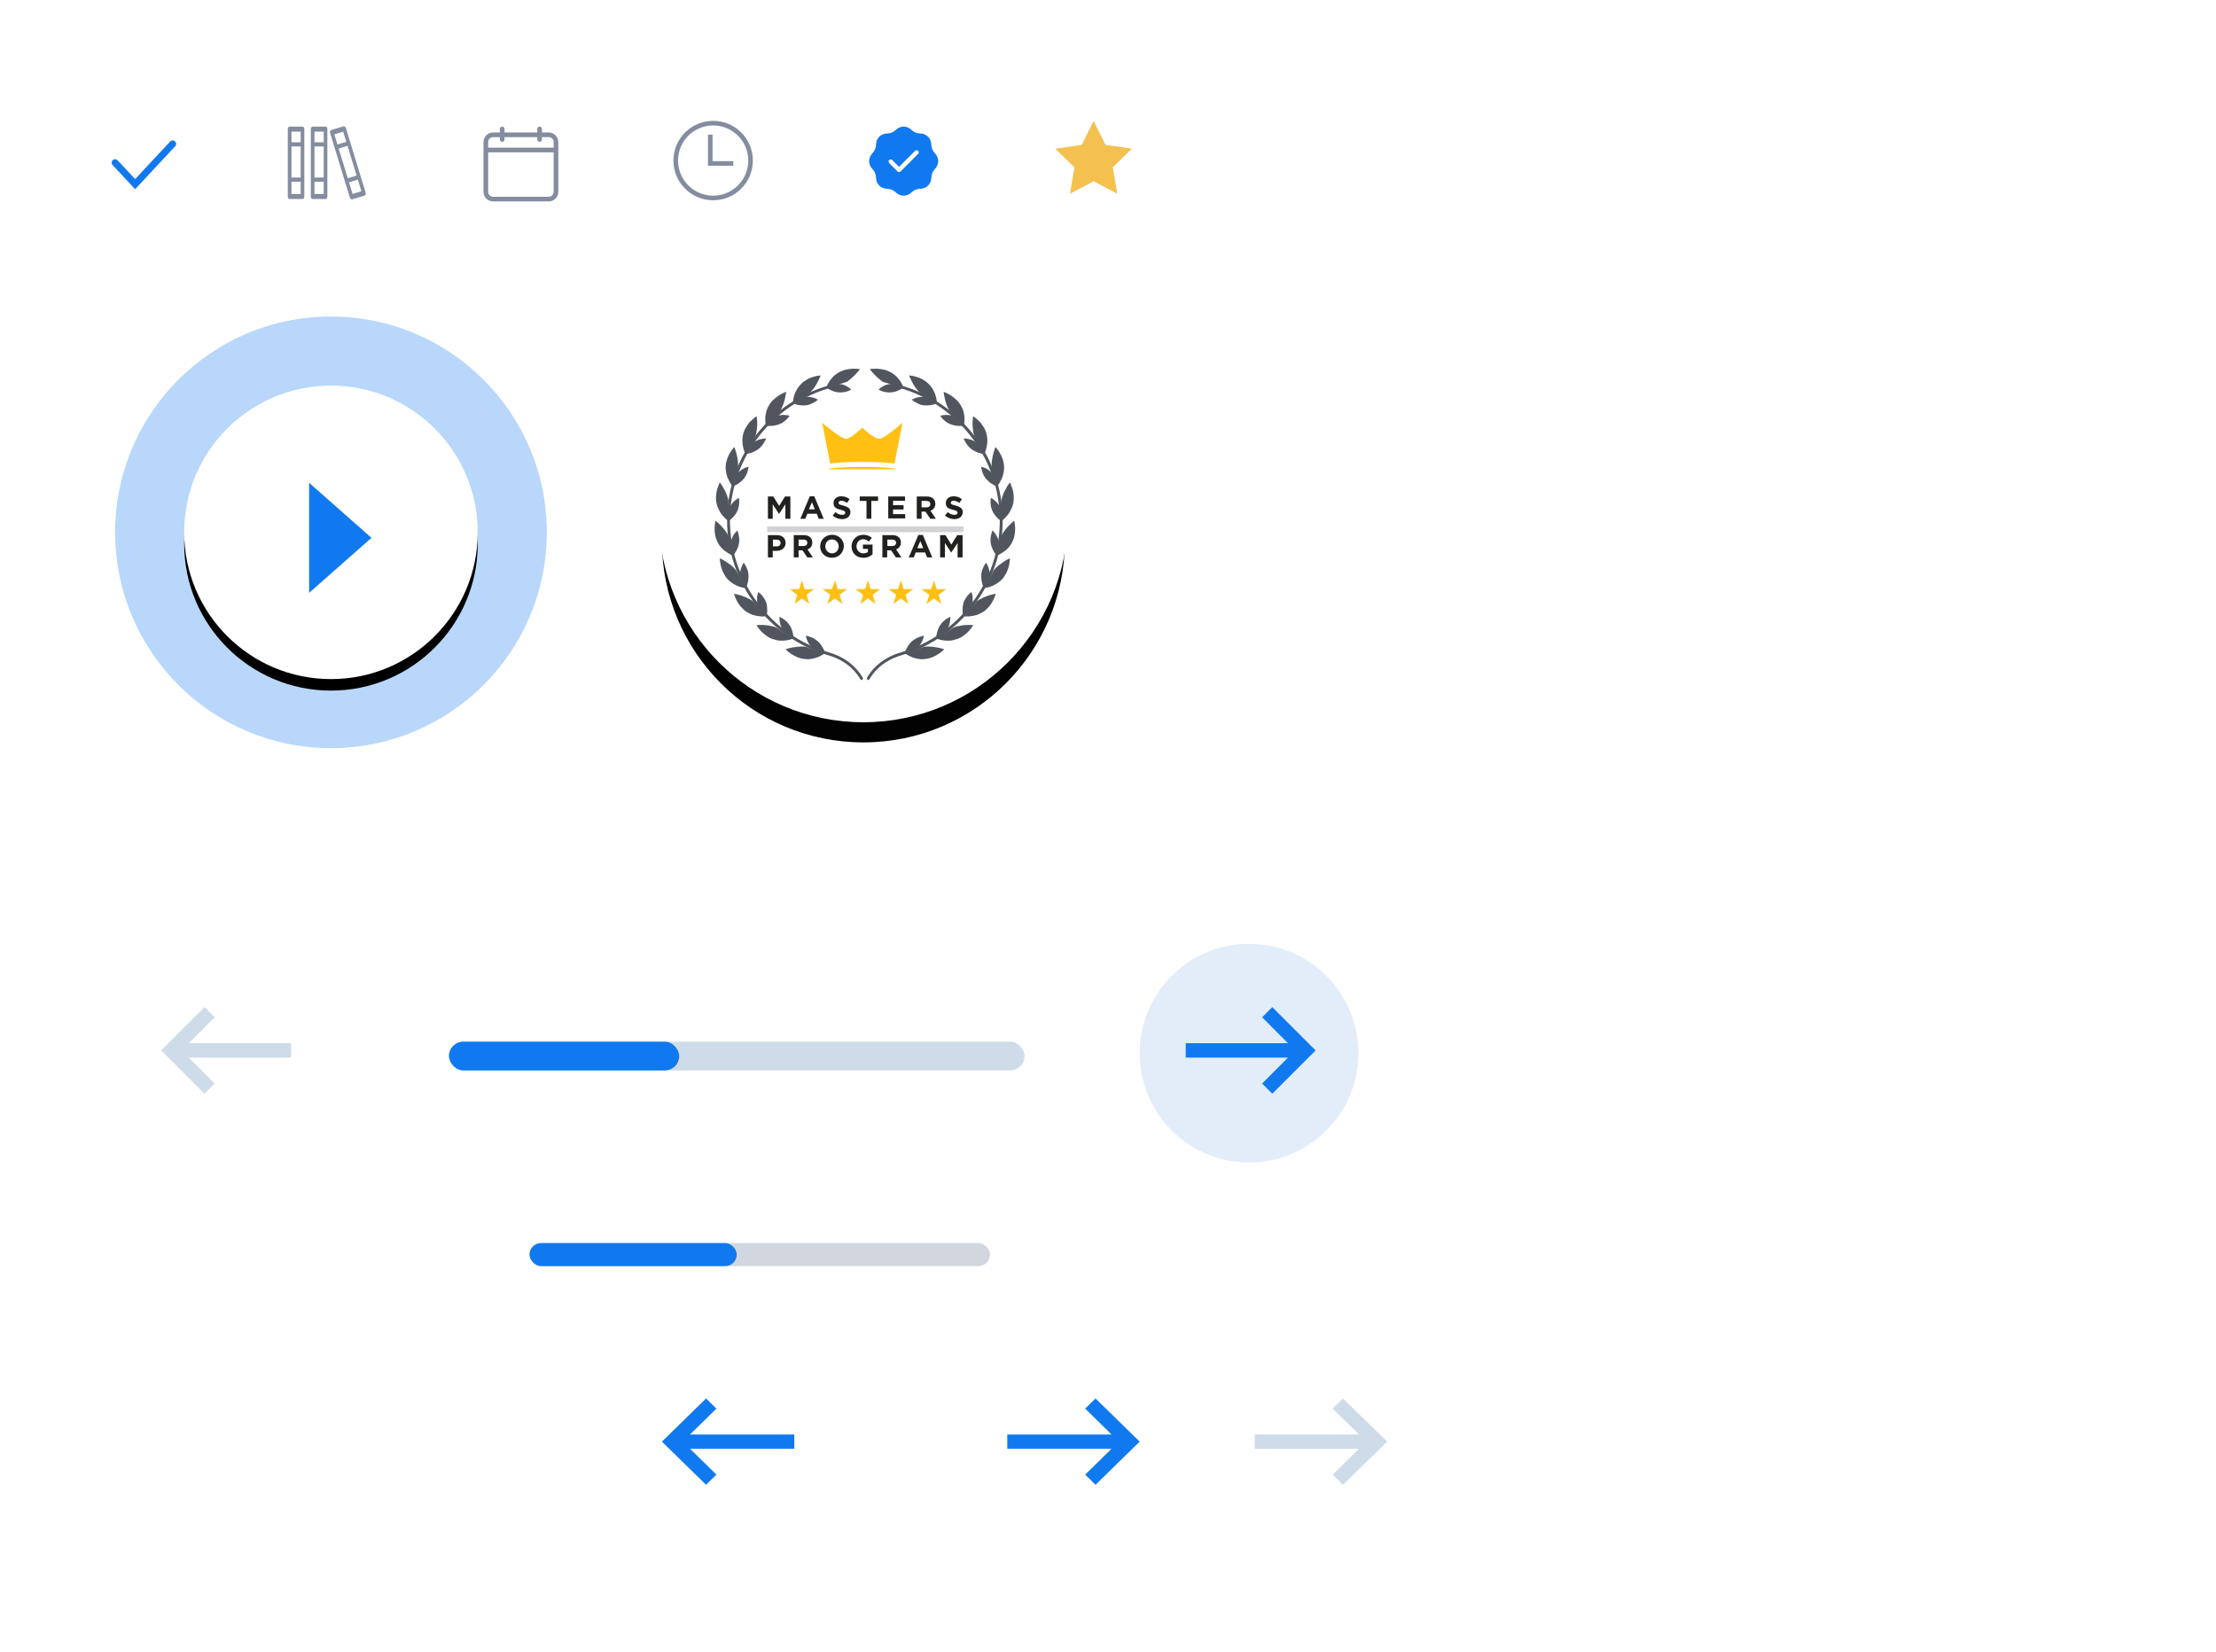 <?xml version="1.0" encoding="UTF-8"?>
<svg width="385px" height="287px" viewBox="0 0 385 287" version="1.1" xmlns="http://www.w3.org/2000/svg" xmlns:xlink="http://www.w3.org/1999/xlink">
    <title>Sprite image</title>
    <defs>
        <circle id="path-1" cx="25.5" cy="25.5" r="25.5"></circle>
        <filter x="-19.6%" y="-15.7%" width="139.2%" height="139.2%" filterUnits="objectBoundingBox" id="filter-2">
            <feOffset dx="0" dy="2" in="SourceAlpha" result="shadowOffsetOuter1"></feOffset>
            <feGaussianBlur stdDeviation="3" in="shadowOffsetOuter1" result="shadowBlurOuter1"></feGaussianBlur>
            <feColorMatrix values="0 0 0 0 0   0 0 0 0 0   0 0 0 0 0  0 0 0 0.25 0" type="matrix" in="shadowBlurOuter1"></feColorMatrix>
        </filter>
        <circle id="path-3" cx="35" cy="35" r="35"></circle>
        <filter x="-18.6%" y="-12.9%" width="137.1%" height="137.1%" filterUnits="objectBoundingBox" id="filter-4">
            <feMorphology radius="0.5" operator="dilate" in="SourceAlpha" result="shadowSpreadOuter1"></feMorphology>
            <feOffset dx="0" dy="4" in="shadowSpreadOuter1" result="shadowOffsetOuter1"></feOffset>
            <feGaussianBlur stdDeviation="3.5" in="shadowOffsetOuter1" result="shadowBlurOuter1"></feGaussianBlur>
            <feComposite in="shadowBlurOuter1" in2="SourceAlpha" operator="out" result="shadowBlurOuter1"></feComposite>
            <feColorMatrix values="0 0 0 0 0.112   0 0 0 0 0.349   0 0 0 0 0.618  0 0 0 0.15 0" type="matrix" in="shadowBlurOuter1"></feColorMatrix>
        </filter>
    </defs>
    <g id="Sprite-image" stroke="none" stroke-width="1" fill="none" fill-rule="evenodd">
        <g id="Star-Copy-7" transform="translate(183, 21)" fill="#F4C150">
            <polygon id="Star-Copy-6" points="7 10.5 2.886 12.663 3.671 8.082 0.343 4.837 4.943 4.168 7 0 9.057 4.168 13.657 4.837 10.329 8.082 11.114 12.663"></polygon>
        </g>
        <g id="Shape-3" transform="translate(151, 22)" fill="#1179EF" fill-rule="nonzero">
            <path d="M6.001,0 C5.45,0 5.06,0.226 4.781,0.451 C4.501,0.676 4.3,0.88 3.939,1.03 C3.577,1.179 3.294,1.173 2.937,1.212 C2.581,1.251 2.148,1.368 1.758,1.757 C1.368,2.147 1.252,2.583 1.213,2.939 C1.174,3.296 1.177,3.58 1.027,3.941 C0.877,4.302 0.673,4.503 0.448,4.782 C0.223,5.062 0,5.449 0,6 C0,6.551 0.223,6.941 0.448,7.221 C0.673,7.5 0.877,7.698 1.027,8.059 C1.177,8.42 1.174,8.707 1.213,9.064 C1.252,9.42 1.368,9.853 1.758,10.243 C2.148,10.632 2.581,10.749 2.937,10.788 C3.294,10.827 3.577,10.824 3.939,10.973 C4.3,11.123 4.501,11.327 4.781,11.552 C5.06,11.777 5.45,12 6.001,12 C6.553,12 6.94,11.777 7.219,11.552 C7.499,11.327 7.7,11.123 8.061,10.973 C8.422,10.824 8.706,10.827 9.063,10.788 C9.419,10.749 9.852,10.632 10.242,10.243 C10.632,9.853 10.749,9.42 10.788,9.064 C10.826,8.707 10.823,8.42 10.973,8.059 C11.123,7.698 11.327,7.5 11.552,7.221 C11.777,6.941 12,6.551 12,6 C12,5.449 11.777,5.062 11.552,4.782 C11.327,4.503 11.123,4.302 10.973,3.941 C10.823,3.58 10.826,3.296 10.788,2.939 C10.749,2.583 10.632,2.147 10.242,1.757 C9.852,1.368 9.419,1.251 9.063,1.212 C8.706,1.173 8.422,1.179 8.061,1.03 C7.7,0.88 7.499,0.676 7.219,0.451 C6.94,0.226 6.553,0 6.001,0 Z M8.232,4.104 C8.387,4.099 8.528,4.19 8.589,4.332 C8.65,4.474 8.617,4.638 8.507,4.746 L5.465,7.788 C5.394,7.859 5.299,7.899 5.199,7.899 C5.099,7.899 5.003,7.859 4.933,7.788 L3.494,6.349 C3.396,6.254 3.357,6.115 3.392,5.983 C3.426,5.852 3.529,5.75 3.661,5.716 C3.792,5.682 3.932,5.722 4.025,5.82 L5.199,6.994 L7.975,4.218 C8.043,4.148 8.135,4.107 8.232,4.104 L8.232,4.104 Z" id="Shape"></path>
        </g>
        <g id="Group-32-Copy" transform="translate(20, 164)">
            <g id="Group-56">
                <polygon id="Shape" points="0 0 38 0 38 38 0 38"></polygon>
                <polygon id="Shape-Copy" fill="#CEDBE9" points="30.569 17.269 12.802 17.269 17.291 12.768 15.523 11 8 18.523 15.523 26.046 17.291 24.278 12.802 19.777 30.569 19.777"></polygon>
            </g>
            <g id="Group-60" transform="translate(178, 0)">
                <path d="M19,38 C29.493,38 38,29.493 38,19 C38,8.507 29.493,2.80664381e-13 19,2.80664381e-13 C8.507,2.80664381e-13 -3.55271368e-15,8.507 -3.55271368e-15,19 C-3.55271368e-15,29.493 8.507,38 19,38 Z" id="Oval" fill="#E2EDF9"></path>
                <polygon id="Shape" fill="#1179EF" transform="translate(19.284, 18.523) scale(-1, 1) translate(-19.284, -18.523) " points="30.569 17.269 12.802 17.269 17.291 12.768 15.523 11 8 18.523 15.523 26.046 17.291 24.278 12.802 19.777 30.569 19.777"></polygon>
            </g>
            <g id="Group-62" transform="translate(58, 17)">
                <rect id="Rectangle" fill="#CEDBE9" x="0" y="0" width="100" height="5" rx="2.5"></rect>
                <rect id="Rectangle" fill="#1179EF" x="0" y="0" width="40" height="5" rx="2.5"></rect>
            </g>
        </g>
        <g id="Group-29-Copy" transform="translate(92, 216)">
            <rect id="Rectangle" fill="#D2D6DE" x="0" y="0" width="80" height="4" rx="2"></rect>
            <rect id="Rectangle" fill="#1179EF" x="0" y="0" width="36" height="4" rx="2"></rect>
        </g>
        <g id="Group-46" transform="translate(20, 55)">
            <circle id="Oval" fill="#1179EF" opacity="0.3" cx="37.5" cy="37.5" r="37.5"></circle>
            <g id="Group-40" transform="translate(12, 12)">
                <g id="Oval">
                    <use fill="black" fill-opacity="1" filter="url(#filter-2)" xlink:href="#path-1"></use>
                    <use fill="#FFFFFF" fill-rule="evenodd" xlink:href="#path-1"></use>
                </g>
                <polygon id="Triangle" fill="#1179EF" transform="translate(27.123, 26.456) rotate(-270) translate(-27.123, -26.456) " points="27.123 21.038 36.685 31.875 17.56 31.875"></polygon>
            </g>
        </g>
        <g id="Shape-2" transform="translate(84, 22)" fill="#848DA0" fill-rule="nonzero">
            <path d="M11.324,1.016 L10.156,1.016 L10.156,0.406 C10.156,0.182 9.974,0 9.75,0 C9.526,0 9.344,0.182 9.344,0.406 L9.344,1.016 L3.656,1.016 L3.656,0.406 C3.656,0.182 3.474,0 3.25,0 C3.026,0 2.844,0.182 2.844,0.406 L2.844,1.016 L1.676,1.016 C0.752,1.016 0,1.767 0,2.691 L0,11.324 C0,12.248 0.752,13 1.676,13 L11.324,13 C12.248,13 13,12.248 13,11.324 L13,2.691 C13,1.767 12.248,1.016 11.324,1.016 Z M1.676,1.828 L2.844,1.828 L2.844,2.234 C2.844,2.459 3.026,2.641 3.25,2.641 C3.474,2.641 3.656,2.459 3.656,2.234 L3.656,1.828 L9.344,1.828 L9.344,2.234 C9.344,2.459 9.526,2.641 9.75,2.641 C9.974,2.641 10.156,2.459 10.156,2.234 L10.156,1.828 L11.324,1.828 C11.8,1.828 12.188,2.215 12.188,2.691 L12.188,3.656 L0.812,3.656 L0.812,2.691 C0.812,2.215 1.2,1.828 1.676,1.828 Z M11.324,12.188 L1.676,12.188 C1.2,12.188 0.812,11.8 0.812,11.324 L0.812,4.469 L12.188,4.469 L12.188,11.324 C12.188,11.8 11.8,12.188 11.324,12.188 Z" id="Shape"></path>
        </g>
        <g id="Group-26" transform="translate(117, 21)" fill="#848DA0" fill-rule="nonzero">
            <path d="M6.9,8.8817842e-16 C3.089,8.8817842e-16 1.16351373e-13,3.089 1.16351373e-13,6.9 C1.16351373e-13,10.711 3.089,13.8 6.9,13.8 C10.711,13.8 13.8,10.711 13.8,6.9 C13.8,3.089 10.711,8.8817842e-16 6.9,8.8817842e-16 Z M6.9,0.8 C10.269,0.8 13,3.531 13,6.9 C13,10.269 10.269,13 6.9,13 C3.531,13 0.8,10.269 0.8,6.9 C0.8,3.531 3.531,0.8 6.9,0.8 Z" id="Oval"></path>
            <polygon id="Path-11" points="6.8 2.4 6.8 7 10.4 7 10.4 7.8 6 7.8 6 2.4"></polygon>
        </g>
        <g id="Group-23-Copy-4" transform="translate(50, 21)" fill="#848DA0" fill-rule="nonzero">
            <path d="M6.557,1 L4.319,1 C4.143,1 4,1.197 4,1.439 L4,13.143 C4,13.386 4.143,13.582 4.319,13.582 L6.557,13.582 C6.733,13.582 6.876,13.386 6.876,13.143 L6.876,1.439 C6.876,1.196 6.733,1 6.557,1 Z M4.639,4.451 L6.239,4.451 L6.239,9.854 L4.639,9.854 L4.639,4.451 Z M6.239,1.878 L6.239,3.719 L4.639,3.719 L4.639,1.878 L6.239,1.878 L6.239,1.878 Z M4.639,12.704 L4.639,10.585 L6.239,10.585 L6.239,12.704 L4.639,12.704 Z" id="Shape"></path>
            <path d="M11.557,1 L9.319,1 C9.143,1 9,1.197 9,1.439 L9,13.143 C9,13.386 9.143,13.582 9.319,13.582 L11.557,13.582 C11.733,13.582 11.876,13.386 11.876,13.143 L11.876,1.439 C11.876,1.196 11.733,1 11.557,1 Z M9.639,4.451 L11.239,4.451 L11.239,9.854 L9.639,9.854 L9.639,4.451 Z M11.239,1.878 L11.239,3.719 L9.639,3.719 L9.639,1.878 L11.239,1.878 L11.239,1.878 Z M9.639,12.704 L9.639,10.585 L11.239,10.585 L11.239,12.704 L9.639,12.704 Z" id="Shape-Copy-4" transform="translate(10.438, 7.291) rotate(-17) translate(-10.438, -7.291) "></path>
            <path d="M2.557,1 L0.319,1 C0.143,1 2.27373675e-13,1.197 2.27373675e-13,1.439 L2.27373675e-13,13.143 C2.27373675e-13,13.386 0.143,13.582 0.319,13.582 L2.557,13.582 C2.733,13.582 2.876,13.386 2.876,13.143 L2.876,1.439 C2.876,1.196 2.733,1 2.557,1 Z M0.639,4.451 L2.239,4.451 L2.239,9.854 L0.639,9.854 L0.639,4.451 Z M2.239,1.878 L2.239,3.719 L0.639,3.719 L0.639,1.878 L2.239,1.878 L2.239,1.878 Z M0.639,12.704 L0.639,10.585 L2.239,10.585 L2.239,12.704 L0.639,12.704 Z" id="Shape-Copy-3"></path>
        </g>
        <g id="Path-3-Copy-5" transform="translate(20, 25)" stroke="#1179EF" stroke-linecap="round" stroke-width="1.2">
            <polyline id="Path-3-Copy-4" points="0 3.267 3.478 7 10 0"></polyline>
        </g>
        <g id="Group-22-Copy-5" transform="translate(115, 55)">
            <g id="Oval" opacity="0.99">
                <use fill="black" fill-opacity="1" filter="url(#filter-4)" xlink:href="#path-3"></use>
                <use stroke="#FFFFFF" stroke-width="1" fill="#FFFFFF" fill-rule="evenodd" xlink:href="#path-3"></use>
            </g>
            <g id="Group-10" transform="translate(9, 9)" fill-rule="nonzero">
                <g id="Group-48" transform="translate(0.149, 0.062)" fill="#51565E">
                    <path d="M3.319,32.365 C3.319,32.365 3.505,32.117 3.722,31.745 C3.815,31.559 3.939,31.343 4.032,31.095 C4.125,30.847 4.217,30.568 4.248,30.29 C4.279,30.135 4.279,30.011 4.279,29.887 C4.279,29.763 4.279,29.608 4.279,29.484 C4.248,29.237 4.217,28.989 4.156,28.803 C4.094,28.617 4.063,28.431 4.032,28.307 C4.001,28.184 3.97,28.122 3.97,28.122 C3.97,28.122 3.722,28.307 3.474,28.648 C3.443,28.679 3.412,28.741 3.381,28.772 C3.35,28.834 3.319,28.865 3.288,28.927 C3.226,29.02 3.164,29.144 3.103,29.268 C2.979,29.515 2.886,29.794 2.855,30.104 L3.319,32.365 Z" id="Path"></path>
                    <path d="M3.072,32.427 C3.072,32.427 2.669,32.272 2.111,31.9 C1.988,31.807 1.833,31.714 1.678,31.59 C1.523,31.466 1.399,31.343 1.244,31.188 C1.089,31.033 0.966,30.878 0.842,30.692 C0.78,30.599 0.718,30.506 0.656,30.413 C0.594,30.321 0.532,30.197 0.501,30.104 C0.067,29.237 -0.026,28.307 0.005,27.595 C0.036,26.883 0.16,26.418 0.16,26.418 C0.16,26.418 0.532,26.697 0.997,27.162 C1.244,27.409 1.461,27.688 1.74,27.998 C1.864,28.153 1.988,28.338 2.111,28.524 C2.235,28.71 2.328,28.896 2.421,29.113 L3.072,32.427 Z" id="Path"></path>
                    <path d="M5.518,37.97 C5.518,37.97 5.549,37.908 5.58,37.785 C5.642,37.661 5.704,37.475 5.735,37.289 C5.797,37.072 5.859,36.824 5.859,36.577 C5.859,36.515 5.859,36.453 5.89,36.391 C5.89,36.329 5.89,36.267 5.89,36.174 C5.89,36.019 5.89,35.895 5.89,35.74 C5.828,35.183 5.642,34.656 5.425,34.316 C5.394,34.285 5.363,34.223 5.363,34.192 C5.332,34.161 5.332,34.099 5.301,34.068 C5.271,34.006 5.209,33.944 5.178,33.882 C5.116,33.789 5.054,33.727 5.054,33.727 C5.054,33.727 4.868,33.975 4.713,34.378 C4.62,34.564 4.558,34.811 4.496,35.09 C4.465,35.214 4.465,35.369 4.434,35.493 C4.434,35.648 4.434,35.802 4.434,35.926 L5.518,37.97 Z" id="Path"></path>
                    <path d="M5.301,38.094 C5.301,38.094 5.271,38.094 5.209,38.094 C5.147,38.094 5.085,38.063 4.992,38.063 C4.806,38.032 4.527,37.97 4.217,37.847 C3.598,37.63 2.824,37.196 2.173,36.484 C2.019,36.298 1.895,36.112 1.771,35.895 C1.709,35.802 1.647,35.71 1.585,35.586 C1.523,35.493 1.492,35.369 1.43,35.276 C1.337,35.09 1.275,34.873 1.213,34.687 C1.151,34.502 1.089,34.316 1.058,34.13 C0.997,33.789 0.935,33.48 0.935,33.294 C0.935,33.201 0.935,33.108 0.904,33.046 C0.904,32.984 0.904,32.953 0.904,32.953 C0.904,32.953 0.935,32.953 0.966,32.984 C1.027,33.015 1.089,33.046 1.182,33.077 C1.368,33.17 1.616,33.294 1.895,33.48 C2.173,33.665 2.483,33.882 2.824,34.13 C2.979,34.254 3.134,34.409 3.288,34.533 C3.35,34.595 3.443,34.687 3.505,34.78 C3.567,34.873 3.66,34.935 3.722,35.028 L5.301,38.094 Z" id="Path"></path>
                    <path d="M9.08,42.833 C9.08,42.833 9.08,42.771 9.111,42.616 C9.111,42.492 9.142,42.306 9.142,42.09 C9.142,41.873 9.142,41.625 9.111,41.346 C9.08,41.222 9.08,41.067 9.049,40.944 C9.018,40.82 8.987,40.665 8.925,40.541 C8.832,40.262 8.677,40.045 8.553,39.829 C8.43,39.612 8.275,39.426 8.12,39.271 C7.965,39.116 7.841,38.992 7.748,38.93 C7.655,38.838 7.593,38.807 7.593,38.807 C7.593,38.807 7.562,38.869 7.531,38.992 C7.5,39.116 7.438,39.302 7.407,39.519 C7.377,39.736 7.377,39.984 7.377,40.262 C7.377,40.386 7.407,40.541 7.438,40.696 C7.469,40.851 7.5,40.975 7.562,41.129 L9.08,42.833 Z" id="Path"></path>
                    <path d="M8.894,43.019 C8.894,43.019 8.77,43.05 8.584,43.05 C8.491,43.05 8.368,43.05 8.244,43.05 C8.12,43.05 7.965,43.05 7.81,43.019 C7.5,42.988 7.098,42.926 6.695,42.802 C6.293,42.678 5.89,42.461 5.487,42.213 C5.085,41.935 4.775,41.594 4.465,41.253 C4.187,40.913 3.97,40.541 3.815,40.231 C3.66,39.922 3.567,39.643 3.474,39.426 C3.412,39.24 3.381,39.116 3.381,39.116 C3.381,39.116 3.846,39.178 4.465,39.364 C4.62,39.426 4.775,39.457 4.961,39.55 C5.147,39.612 5.332,39.674 5.518,39.767 C5.704,39.86 5.89,39.953 6.076,40.045 C6.262,40.138 6.447,40.262 6.633,40.386 L8.894,43.019 Z" id="Path"></path>
                    <path d="M13.726,46.673 C13.726,46.673 13.695,46.364 13.602,45.961 C13.54,45.744 13.478,45.496 13.385,45.249 C13.292,45.001 13.168,44.753 12.982,44.505 C12.827,44.257 12.642,44.072 12.456,43.886 C12.394,43.855 12.363,43.793 12.301,43.762 C12.239,43.731 12.208,43.669 12.177,43.638 C12.084,43.576 11.991,43.514 11.898,43.452 C11.712,43.328 11.558,43.266 11.465,43.204 C11.341,43.143 11.279,43.112 11.279,43.112 C11.279,43.112 11.279,43.143 11.279,43.174 C11.279,43.204 11.279,43.266 11.279,43.328 C11.279,43.452 11.279,43.638 11.31,43.855 C11.341,44.072 11.372,44.319 11.465,44.567 C11.496,44.691 11.558,44.815 11.62,44.97 C11.681,45.094 11.743,45.218 11.836,45.341 L13.726,46.673 Z" id="Path"></path>
                    <path d="M13.602,46.921 C13.602,46.921 13.509,46.952 13.323,47.014 C13.137,47.076 12.858,47.138 12.549,47.2 C12.239,47.262 11.836,47.262 11.434,47.262 C11.341,47.262 11.217,47.262 11.124,47.231 C11.031,47.231 10.907,47.2 10.783,47.169 C10.567,47.107 10.35,47.045 10.102,46.983 C9.978,46.952 9.885,46.89 9.761,46.859 C9.668,46.797 9.544,46.766 9.452,46.704 C9.266,46.58 9.049,46.456 8.894,46.333 C8.708,46.209 8.553,46.054 8.399,45.93 C8.244,45.806 8.12,45.651 7.996,45.527 C7.748,45.28 7.593,45.032 7.469,44.846 C7.346,44.66 7.284,44.567 7.284,44.567 C7.284,44.567 7.748,44.505 8.399,44.536 C8.739,44.536 9.111,44.567 9.514,44.66 C9.916,44.722 10.35,44.815 10.752,45.001 L13.602,46.921 Z" id="Path"></path>
                    <path d="M19.145,49.244 C19.145,49.244 19.053,48.934 18.836,48.562 C18.619,48.191 18.34,47.695 17.876,47.324 C17.752,47.231 17.659,47.138 17.535,47.076 C17.411,47.014 17.318,46.921 17.194,46.859 C17.07,46.797 16.978,46.766 16.854,46.704 C16.73,46.673 16.637,46.611 16.544,46.58 C16.172,46.456 15.863,46.394 15.863,46.394 C15.863,46.394 15.894,46.704 16.048,47.107 C16.11,47.293 16.234,47.54 16.358,47.757 C16.513,47.974 16.699,48.222 16.916,48.408 L19.145,49.244 Z" id="Path"></path>
                    <path d="M19.084,49.492 C19.084,49.492 18.743,49.77 18.123,50.049 C18.062,50.08 17.969,50.111 17.876,50.142 C17.783,50.173 17.721,50.204 17.628,50.235 C17.442,50.297 17.256,50.328 17.039,50.39 C16.823,50.421 16.606,50.452 16.389,50.483 C16.172,50.483 15.925,50.483 15.677,50.452 C15.429,50.421 15.212,50.39 14.964,50.328 C14.748,50.266 14.531,50.173 14.314,50.111 C14.097,50.018 13.911,49.925 13.757,49.832 C13.571,49.739 13.416,49.615 13.261,49.523 C12.982,49.337 12.735,49.151 12.58,48.996 C12.425,48.841 12.332,48.748 12.332,48.748 C12.332,48.748 12.456,48.717 12.642,48.655 C12.827,48.593 13.106,48.531 13.416,48.47 C13.757,48.408 14.128,48.346 14.531,48.315 C14.933,48.284 15.367,48.253 15.832,48.315 L19.084,49.492 Z" id="Path"></path>
                    <path d="M19.393,3.283 C19.393,3.283 19.455,3.314 19.579,3.407 C19.641,3.438 19.703,3.469 19.796,3.531 C19.889,3.562 19.951,3.624 20.075,3.686 C20.26,3.778 20.508,3.871 20.756,3.964 C20.88,3.995 21.004,4.026 21.159,4.057 C21.282,4.088 21.437,4.119 21.592,4.119 C21.871,4.15 22.15,4.119 22.397,4.088 C22.645,4.057 22.893,3.995 23.079,3.933 C23.265,3.871 23.419,3.809 23.543,3.747 C23.667,3.686 23.729,3.655 23.729,3.655 C23.729,3.655 23.667,3.593 23.574,3.5 C23.481,3.407 23.327,3.283 23.172,3.19 C22.986,3.066 22.769,2.942 22.521,2.849 C22.397,2.787 22.274,2.756 22.119,2.725 C21.964,2.694 21.84,2.664 21.685,2.664 L19.393,3.283 Z" id="Path"></path>
                    <path d="M19.393,3.376 C19.393,3.376 19.424,3.252 19.486,3.097 C19.548,2.911 19.672,2.664 19.827,2.385 C19.982,2.106 20.229,1.796 20.508,1.487 C20.787,1.177 21.159,0.898 21.561,0.65 C21.995,0.434 22.428,0.248 22.862,0.155 C23.296,0.062 23.698,0.031 24.039,1.71295928e-13 C24.38,1.71295928e-13 24.689,0.031 24.906,0.031 C25.123,0.062 25.247,0.062 25.247,0.062 C25.247,0.062 24.999,0.465 24.534,0.929 C24.318,1.177 24.039,1.456 23.729,1.703 C23.574,1.827 23.389,2.013 22.986,2.292 L19.393,3.376 Z" id="Path"></path>
                    <path d="M13.757,6.101 C13.757,6.101 13.818,6.132 13.942,6.163 C14.066,6.194 14.252,6.256 14.469,6.287 C14.686,6.318 14.933,6.38 15.181,6.38 C15.46,6.411 15.708,6.38 16.017,6.349 C16.296,6.318 16.575,6.225 16.792,6.101 C17.039,6.008 17.225,5.884 17.411,5.792 C17.597,5.699 17.721,5.575 17.814,5.513 C17.907,5.451 17.969,5.389 17.969,5.389 C17.969,5.389 17.907,5.358 17.783,5.296 C17.659,5.234 17.504,5.172 17.287,5.079 C17.07,5.017 16.854,4.955 16.575,4.924 C16.451,4.893 16.296,4.893 16.141,4.893 C15.986,4.893 15.863,4.924 15.708,4.924 L13.757,6.101 Z" id="Path"></path>
                    <path d="M13.602,5.884 C13.602,5.884 13.602,5.761 13.633,5.575 C13.664,5.389 13.695,5.11 13.788,4.8 C13.88,4.491 14.004,4.119 14.221,3.747 C14.407,3.376 14.686,3.004 15.026,2.664 C15.057,2.633 15.119,2.571 15.15,2.54 C15.181,2.509 15.243,2.478 15.274,2.416 C15.367,2.354 15.46,2.261 15.553,2.199 C15.739,2.075 15.925,1.951 16.141,1.827 C16.544,1.61 16.916,1.487 17.256,1.394 C17.411,1.332 17.597,1.301 17.721,1.27 C17.876,1.239 18,1.208 18.092,1.208 C18.309,1.177 18.433,1.177 18.433,1.177 C18.433,1.177 18.278,1.61 17.969,2.199 C17.938,2.261 17.876,2.354 17.845,2.416 C17.814,2.509 17.752,2.571 17.721,2.664 C17.628,2.818 17.504,3.004 17.411,3.159 C17.287,3.314 17.163,3.5 17.039,3.655 C16.916,3.809 16.761,3.995 16.606,4.15 L13.602,5.884 Z" id="Path"></path>
                    <path d="M9.111,9.942 C9.111,9.942 9.421,9.973 9.854,9.942 C9.947,9.942 10.071,9.911 10.195,9.911 C10.319,9.911 10.443,9.88 10.567,9.849 C10.814,9.787 11.093,9.725 11.372,9.601 C11.898,9.384 12.301,9.013 12.58,8.734 C12.858,8.455 13.013,8.176 13.013,8.176 C13.013,8.176 12.735,8.083 12.301,8.052 C12.084,8.021 11.836,8.021 11.558,8.052 C11.279,8.083 11,8.176 10.721,8.269 L9.111,9.942 Z" id="Path"></path>
                    <path d="M8.894,9.756 C8.894,9.756 8.801,9.322 8.801,8.672 C8.801,8.331 8.863,7.96 8.956,7.557 C9.049,7.154 9.235,6.721 9.483,6.318 C9.73,5.884 10.04,5.544 10.381,5.265 C10.474,5.203 10.536,5.11 10.628,5.048 C10.721,4.986 10.783,4.924 10.876,4.862 C11.031,4.739 11.186,4.646 11.341,4.553 C11.496,4.46 11.62,4.367 11.774,4.305 C11.898,4.243 12.022,4.181 12.115,4.15 C12.301,4.057 12.425,4.026 12.425,4.026 C12.425,4.026 12.425,4.15 12.394,4.336 C12.363,4.522 12.301,4.8 12.239,5.141 C12.177,5.482 12.053,5.854 11.929,6.225 C11.898,6.318 11.867,6.411 11.805,6.504 C11.774,6.597 11.712,6.69 11.681,6.814 C11.589,6.999 11.496,7.216 11.372,7.402 L8.894,9.756 Z" id="Path"></path>
                    <path d="M5.549,14.804 C5.549,14.804 5.859,14.773 6.262,14.649 C6.478,14.587 6.695,14.494 6.943,14.371 C7.191,14.247 7.438,14.123 7.655,13.937 C7.872,13.751 8.089,13.565 8.244,13.348 C8.337,13.256 8.399,13.163 8.461,13.039 C8.522,12.946 8.584,12.853 8.646,12.76 C8.863,12.419 8.956,12.141 8.956,12.141 C8.956,12.141 8.646,12.11 8.244,12.203 C7.81,12.264 7.284,12.45 6.788,12.822 L5.549,14.804 Z" id="Path"></path>
                    <path d="M5.301,14.68 C5.301,14.68 5.085,14.278 4.961,13.627 C4.93,13.472 4.899,13.287 4.868,13.101 C4.837,12.915 4.837,12.729 4.837,12.512 C4.837,12.295 4.837,12.079 4.868,11.862 C4.899,11.645 4.961,11.397 5.023,11.181 C5.085,10.964 5.178,10.716 5.271,10.53 C5.363,10.313 5.487,10.128 5.611,9.942 C5.735,9.756 5.859,9.601 5.983,9.415 C6.107,9.26 6.231,9.136 6.385,9.013 C6.633,8.765 6.85,8.579 7.036,8.455 C7.191,8.331 7.315,8.269 7.315,8.269 C7.315,8.269 7.346,8.393 7.346,8.579 C7.346,8.672 7.377,8.796 7.377,8.92 C7.377,9.044 7.407,9.198 7.407,9.384 C7.407,9.725 7.407,10.097 7.346,10.499 C7.315,10.902 7.222,11.335 7.098,11.769 L5.301,14.68 Z" id="Path"></path>
                    <path d="M3.319,20.41 C3.319,20.41 3.598,20.286 3.97,20.069 C4.156,19.945 4.372,19.821 4.558,19.636 C4.744,19.45 4.961,19.264 5.147,19.047 C5.24,18.923 5.301,18.799 5.363,18.706 C5.425,18.583 5.487,18.459 5.549,18.366 C5.642,18.149 5.735,17.901 5.766,17.715 C5.828,17.53 5.859,17.344 5.89,17.22 C5.921,17.096 5.921,17.034 5.921,17.034 C5.921,17.034 5.611,17.096 5.24,17.251 C5.023,17.344 4.837,17.468 4.62,17.622 C4.403,17.777 4.187,17.963 4.001,18.211 L3.319,20.41 Z" id="Path"></path>
                    <path d="M3.072,20.348 C3.072,20.348 3.041,20.317 3.01,20.286 C2.979,20.255 2.917,20.193 2.886,20.1 C2.762,19.945 2.638,19.728 2.483,19.419 C2.328,19.14 2.173,18.768 2.08,18.366 C2.019,18.149 1.988,17.963 1.957,17.715 C1.957,17.592 1.926,17.499 1.926,17.375 C1.926,17.251 1.926,17.127 1.926,17.034 C1.957,16.074 2.328,15.176 2.7,14.587 C2.886,14.278 3.072,14.03 3.195,13.875 C3.257,13.782 3.319,13.72 3.35,13.689 C3.381,13.658 3.412,13.627 3.412,13.627 C3.412,13.627 3.412,13.658 3.443,13.689 C3.474,13.751 3.505,13.813 3.536,13.906 C3.598,14.092 3.691,14.371 3.784,14.68 C3.939,15.331 4.125,16.167 4.094,17.065 L3.072,20.348 Z" id="Path"></path>
                    <path d="M2.576,26.387 C2.576,26.387 2.824,26.201 3.134,25.892 C3.288,25.737 3.443,25.551 3.598,25.334 C3.753,25.117 3.908,24.87 4.001,24.622 C4.217,24.095 4.279,23.569 4.279,23.135 C4.279,22.919 4.279,22.764 4.248,22.64 C4.248,22.516 4.217,22.454 4.217,22.454 C4.217,22.454 3.939,22.578 3.598,22.857 C3.443,22.98 3.257,23.166 3.072,23.383 C2.979,23.476 2.917,23.6 2.824,23.724 C2.762,23.848 2.669,23.972 2.607,24.126 L2.576,26.387 Z" id="Path"></path>
                    <path d="M2.297,26.387 C2.297,26.387 1.926,26.139 1.492,25.644 C1.275,25.396 1.027,25.086 0.842,24.715 C0.749,24.529 0.656,24.343 0.563,24.126 C0.47,23.91 0.408,23.693 0.346,23.445 C0.284,23.197 0.284,22.98 0.253,22.733 C0.253,22.516 0.222,22.268 0.253,22.051 C0.284,21.618 0.377,21.215 0.47,20.874 C0.687,20.193 0.904,19.759 0.904,19.759 C0.904,19.759 1.213,20.131 1.523,20.689 C1.616,20.843 1.678,20.998 1.771,21.153 C1.864,21.308 1.957,21.494 2.019,21.68 C2.111,21.865 2.173,22.051 2.235,22.268 C2.266,22.361 2.297,22.485 2.328,22.578 C2.359,22.671 2.39,22.795 2.421,22.919 L2.297,26.387 Z" id="Path"></path>
                    <path d="M25.556,54.106 C25.464,54.106 25.402,54.075 25.34,53.982 C23.822,51.412 21.468,50.297 19.765,49.801 C9.421,46.797 2.173,37.165 2.173,26.356 C2.173,20.751 4.125,15.3 7.655,10.964 C11.124,6.69 15.986,3.686 21.344,2.54 C21.468,2.509 21.623,2.602 21.623,2.725 C21.654,2.849 21.561,3.004 21.437,3.004 C10.567,5.389 2.669,15.207 2.669,26.356 C2.669,36.917 9.761,46.364 19.889,49.306 C22.459,50.049 24.503,51.567 25.742,53.704 C25.804,53.828 25.773,53.982 25.649,54.044 C25.649,54.106 25.587,54.106 25.556,54.106 Z" id="Path"></path>
                </g>
                <g id="Group" transform="translate(9.291, 8.973)">
                    <rect id="Rectangle" fill="#D0D2D3" x="0" y="18.498" width="34.099" height="1"></rect>
                    <g transform="translate(0, 13.016)" fill="#212120">
                        <polygon id="Path" points="3.159 4.15 3.159 1.641 2.075 3.283 2.044 3.283 0.96 1.641 0.96 4.15 0.124 4.15 0.124 0.279 1.053 0.279 2.075 1.92 3.097 0.279 4.026 0.279 4.026 4.15"></polygon>
                        <path d="M8.951,4.15 L8.61,3.283 L6.968,3.283 L6.628,4.15 L5.761,4.15 L7.402,0.248 L8.176,0.248 L9.818,4.15 L8.951,4.15 Z M7.774,1.27 L7.247,2.509 L8.269,2.509 L7.774,1.27 Z" id="Shape"></path>
                        <path d="M13.008,4.212 C12.419,4.212 11.831,3.995 11.366,3.593 L11.862,3.004 C12.203,3.283 12.574,3.469 13.008,3.469 C13.348,3.469 13.565,3.345 13.565,3.097 L13.565,3.097 C13.565,2.88 13.441,2.756 12.791,2.602 C12.017,2.416 11.521,2.199 11.521,1.425 L11.521,1.425 C11.521,0.712 12.079,0.248 12.884,0.248 C13.441,0.248 13.937,0.434 14.309,0.743 L13.875,1.394 C13.534,1.146 13.194,1.022 12.884,1.022 C12.574,1.022 12.388,1.177 12.388,1.363 L12.388,1.363 C12.388,1.61 12.543,1.703 13.225,1.858 C13.999,2.075 14.463,2.354 14.463,3.004 L14.463,3.004 C14.432,3.778 13.844,4.212 13.008,4.212 Z" id="Path"></path>
                        <polygon id="Path" points="18.087 1.053 18.087 4.15 17.251 4.15 17.251 1.053 16.074 1.053 16.074 0.279 19.264 0.279 19.264 1.053"></polygon>
                        <polygon id="Path" points="21.029 4.15 21.029 0.279 23.941 0.279 23.941 1.022 21.865 1.022 21.865 1.796 23.693 1.796 23.693 2.54 21.865 2.54 21.865 3.345 23.972 3.345 23.972 4.088 21.029 4.088"></polygon>
                        <path d="M28.338,4.15 L27.502,2.911 L26.821,2.911 L26.821,4.15 L25.985,4.15 L25.985,0.279 L27.75,0.279 C28.648,0.279 29.206,0.774 29.206,1.549 L29.206,1.549 C29.206,2.168 28.865,2.571 28.369,2.756 L29.299,4.15 L28.338,4.15 Z M28.338,1.61 C28.338,1.239 28.091,1.053 27.657,1.053 L26.821,1.053 L26.821,2.168 L27.688,2.168 C28.122,2.168 28.338,1.951 28.338,1.61 L28.338,1.61 Z" id="Shape"></path>
                        <path d="M32.52,4.212 C31.931,4.212 31.343,3.995 30.878,3.593 L31.374,3.004 C31.714,3.283 32.086,3.469 32.52,3.469 C32.86,3.469 33.077,3.345 33.077,3.097 L33.077,3.097 C33.077,2.88 32.953,2.756 32.303,2.602 C31.528,2.416 31.033,2.199 31.033,1.425 L31.033,1.425 C31.033,0.712 31.59,0.248 32.396,0.248 C32.953,0.248 33.449,0.434 33.82,0.743 L33.387,1.394 C33.046,1.146 32.705,1.022 32.396,1.022 C32.055,1.022 31.9,1.177 31.9,1.363 L31.9,1.363 C31.9,1.61 32.055,1.703 32.736,1.858 C33.511,2.075 33.975,2.354 33.975,3.004 L33.975,3.004 C33.944,3.778 33.356,4.212 32.52,4.212 Z" id="Path"></path>
                    </g>
                    <g transform="translate(0, 19.83)" fill="#212120">
                        <path d="M1.61,2.911 L0.96,2.911 L0.96,4.057 L0.124,4.057 L0.124,0.186 L1.703,0.186 C2.633,0.186 3.19,0.743 3.19,1.518 L3.19,1.518 C3.19,2.447 2.478,2.911 1.61,2.911 Z M2.323,1.549 C2.323,1.177 2.044,0.96 1.641,0.96 L0.991,0.96 L0.991,2.137 L1.672,2.137 C2.075,2.137 2.323,1.889 2.323,1.549 L2.323,1.549 Z" id="Shape"></path>
                        <path d="M6.968,4.057 L6.132,2.818 L5.451,2.818 L5.451,4.057 L4.615,4.057 L4.615,0.186 L6.38,0.186 C7.278,0.186 7.836,0.681 7.836,1.456 L7.836,1.456 C7.836,2.075 7.495,2.478 6.999,2.664 L7.929,4.057 L6.968,4.057 Z M6.968,1.518 C6.968,1.146 6.721,0.96 6.287,0.96 L5.451,0.96 L5.451,2.075 L6.318,2.075 C6.721,2.075 6.968,1.858 6.968,1.518 L6.968,1.518 Z" id="Shape"></path>
                        <path d="M11.242,4.119 C10.035,4.119 9.198,3.221 9.198,2.137 L9.198,2.137 C9.198,1.053 10.066,0.124 11.273,0.124 C12.481,0.124 13.318,1.022 13.318,2.106 L13.318,2.106 C13.287,3.221 12.419,4.119 11.242,4.119 Z M12.419,2.137 C12.419,1.487 11.924,0.929 11.242,0.929 C10.561,0.929 10.097,1.456 10.097,2.137 L10.097,2.137 C10.097,2.787 10.592,3.345 11.273,3.345 C11.924,3.345 12.419,2.818 12.419,2.137 L12.419,2.137 Z" id="Shape"></path>
                        <path d="M16.693,4.119 C15.485,4.119 14.649,3.283 14.649,2.137 L14.649,2.137 C14.649,1.053 15.516,0.124 16.662,0.124 C17.344,0.124 17.777,0.31 18.18,0.65 L17.653,1.301 C17.344,1.053 17.096,0.898 16.631,0.898 C16.012,0.898 15.516,1.456 15.516,2.106 L15.516,2.106 C15.516,2.818 16.012,3.345 16.693,3.345 C17.003,3.345 17.282,3.252 17.499,3.128 L17.499,2.571 L16.631,2.571 L16.631,1.827 L18.304,1.827 L18.304,3.5 C17.963,3.871 17.406,4.119 16.693,4.119 Z" id="Path"></path>
                        <path d="M22.361,4.057 L21.525,2.818 L20.843,2.818 L20.843,4.057 L20.007,4.057 L20.007,0.186 L21.773,0.186 C22.671,0.186 23.228,0.681 23.228,1.456 L23.228,1.456 C23.228,2.075 22.888,2.478 22.392,2.664 L23.321,4.057 L22.361,4.057 Z M22.392,1.518 C22.392,1.146 22.144,0.96 21.711,0.96 L20.874,0.96 L20.874,2.075 L21.742,2.075 C22.144,2.075 22.392,1.858 22.392,1.518 L22.392,1.518 Z" id="Shape"></path>
                        <path d="M27.781,4.057 L27.44,3.19 L25.799,3.19 L25.458,4.057 L24.591,4.057 L26.263,0.155 L27.038,0.155 L28.679,4.057 L27.781,4.057 Z M26.604,1.208 L26.078,2.447 L27.1,2.447 L26.604,1.208 Z" id="Shape"></path>
                        <polygon id="Path" points="33.077 4.057 33.077 1.549 31.993 3.19 31.962 3.19 30.878 1.549 30.878 4.057 30.042 4.057 30.042 0.186 30.971 0.186 31.993 1.827 33.015 0.186 33.944 0.186 33.944 4.057"></polygon>
                    </g>
                    <g transform="translate(3.775, 27.886)" fill="#FFC013" id="Path">
                        <polygon points="2.255 0 2.748 1.515 4.368 1.515 3.065 2.501 3.558 4.087 2.255 3.135 0.951 4.087 1.444 2.501 0.141 1.515 1.761 1.515"></polygon>
                        <polygon points="7.997 0 8.49 1.515 10.111 1.515 8.807 2.501 9.3 4.087 7.997 3.135 6.658 4.087 7.187 2.501 5.848 1.515 7.468 1.515"></polygon>
                        <polygon points="13.704 0 14.232 1.515 15.853 1.515 14.549 2.501 15.043 4.087 13.704 3.135 12.401 4.087 12.894 2.501 11.59 1.515 13.211 1.515"></polygon>
                        <polygon points="19.446 0 19.939 1.515 21.595 1.515 20.257 2.501 20.75 4.087 19.446 3.135 18.143 4.087 18.636 2.501 17.333 1.515 18.953 1.515"></polygon>
                        <polygon points="25.189 0 25.682 1.515 27.302 1.515 25.999 2.501 26.492 4.087 25.189 3.135 23.885 4.087 24.378 2.501 23.04 1.515 24.695 1.515"></polygon>
                    </g>
                    <g transform="translate(9.375, 0.36)" fill="#FFC013" id="Path">
                        <path d="M7.137,6.928 C9.783,6.928 12.011,7.067 12.742,7.241 L14.135,0.139 C14.135,0.139 10.966,2.924 10.096,2.924 C9.191,2.924 7.137,0.975 7.137,0.975 C7.137,0.975 5.152,2.924 4.317,2.924 C3.447,2.924 0.174,0.139 0.174,0.139 L1.567,7.241 C2.263,7.067 4.491,6.928 7.137,6.928 Z"></path>
                        <path d="M7.137,7.798 C3.899,7.798 1.253,8.007 1.253,8.216 L12.986,8.216 C12.986,7.972 10.375,7.798 7.137,7.798 Z"></path>
                    </g>
                </g>
                <g id="Group-25" transform="translate(26.599, 0.062)" fill="#51565E">
                    <path d="M21.958,32.365 C21.958,32.365 22.144,32.117 22.361,31.745 C22.454,31.559 22.578,31.343 22.671,31.095 C22.764,30.847 22.857,30.568 22.888,30.29 C22.919,30.135 22.919,30.011 22.919,29.887 C22.919,29.763 22.919,29.608 22.919,29.484 C22.888,29.237 22.857,28.989 22.795,28.803 C22.733,28.617 22.702,28.431 22.671,28.307 C22.64,28.184 22.609,28.122 22.609,28.122 C22.609,28.122 22.361,28.307 22.113,28.648 C22.082,28.679 22.051,28.741 22.02,28.772 C21.989,28.834 21.958,28.865 21.927,28.927 C21.865,29.02 21.804,29.144 21.742,29.268 C21.618,29.515 21.525,29.794 21.494,30.104 L21.958,32.365 Z" id="Path" transform="translate(22.206, 30.243) scale(-1, 1) translate(-22.206, -30.243) "></path>
                    <path d="M25.773,32.427 C25.773,32.427 25.371,32.272 24.813,31.9 C24.689,31.807 24.534,31.714 24.38,31.59 C24.225,31.466 24.101,31.343 23.946,31.188 C23.791,31.033 23.667,30.878 23.543,30.692 C23.481,30.599 23.419,30.506 23.358,30.413 C23.296,30.321 23.234,30.197 23.203,30.104 C22.769,29.237 22.676,28.307 22.707,27.595 C22.738,26.883 22.862,26.418 22.862,26.418 C22.862,26.418 23.234,26.697 23.698,27.162 C23.946,27.409 24.163,27.688 24.442,27.998 C24.565,28.153 24.689,28.338 24.813,28.524 C24.937,28.71 25.03,28.896 25.123,29.113 L25.773,32.427 Z" id="Path" transform="translate(24.237, 29.422) scale(-1, 1) translate(-24.237, -29.422) "></path>
                    <path d="M20.967,37.97 C20.967,37.97 20.998,37.908 21.029,37.785 C21.091,37.661 21.153,37.475 21.184,37.289 C21.246,37.072 21.308,36.824 21.308,36.577 C21.308,36.515 21.308,36.453 21.339,36.391 C21.339,36.329 21.339,36.267 21.339,36.174 C21.339,36.019 21.339,35.895 21.339,35.74 C21.277,35.183 21.091,34.656 20.874,34.316 C20.843,34.285 20.812,34.223 20.812,34.192 C20.782,34.161 20.782,34.099 20.751,34.068 C20.72,34.006 20.658,33.944 20.627,33.882 C20.565,33.789 20.503,33.727 20.503,33.727 C20.503,33.727 20.317,33.975 20.162,34.378 C20.069,34.564 20.007,34.811 19.945,35.09 C19.914,35.214 19.914,35.369 19.883,35.493 C19.883,35.648 19.883,35.802 19.883,35.926 L20.967,37.97 Z" id="Path" transform="translate(20.611, 35.849) scale(-1, 1) translate(-20.611, -35.849) "></path>
                    <path d="M24.87,38.094 C24.87,38.094 24.839,38.094 24.777,38.094 C24.715,38.094 24.653,38.063 24.56,38.063 C24.374,38.032 24.095,37.97 23.786,37.847 C23.166,37.63 22.392,37.196 21.742,36.484 C21.587,36.298 21.463,36.112 21.339,35.895 C21.277,35.802 21.215,35.71 21.153,35.586 C21.091,35.493 21.06,35.369 20.998,35.276 C20.905,35.09 20.843,34.873 20.782,34.687 C20.72,34.502 20.658,34.316 20.627,34.13 C20.565,33.789 20.503,33.48 20.503,33.294 C20.503,33.201 20.503,33.108 20.472,33.046 C20.472,32.984 20.472,32.953 20.472,32.953 C20.472,32.953 20.503,32.953 20.534,32.984 C20.596,33.015 20.658,33.046 20.751,33.077 C20.936,33.17 21.184,33.294 21.463,33.48 C21.742,33.665 22.051,33.882 22.392,34.13 C22.547,34.254 22.702,34.409 22.857,34.533 C22.919,34.595 23.011,34.687 23.073,34.78 C23.135,34.873 23.228,34.935 23.29,35.028 L24.87,38.094 Z" id="Path" transform="translate(22.671, 35.524) scale(-1, 1) translate(-22.671, -35.524) "></path>
                    <path d="M18.335,42.833 C18.335,42.833 18.335,42.771 18.366,42.616 C18.366,42.492 18.397,42.306 18.397,42.09 C18.397,41.873 18.397,41.625 18.366,41.346 C18.335,41.222 18.335,41.067 18.304,40.944 C18.273,40.82 18.242,40.665 18.18,40.541 C18.087,40.262 17.932,40.045 17.808,39.829 C17.684,39.612 17.53,39.426 17.375,39.271 C17.22,39.116 17.096,38.992 17.003,38.93 C16.91,38.838 16.848,38.807 16.848,38.807 C16.848,38.807 16.817,38.869 16.786,38.992 C16.755,39.116 16.693,39.302 16.662,39.519 C16.631,39.736 16.631,39.984 16.631,40.262 C16.631,40.386 16.662,40.541 16.693,40.696 C16.724,40.851 16.755,40.975 16.817,41.129 L18.335,42.833 Z" id="Path" transform="translate(17.514, 40.82) scale(-1, 1) translate(-17.514, -40.82) "></path>
                    <path d="M22.392,43.019 C22.392,43.019 22.268,43.05 22.082,43.05 C21.989,43.05 21.865,43.05 21.742,43.05 C21.618,43.05 21.463,43.05 21.308,43.019 C20.998,42.988 20.596,42.926 20.193,42.802 C19.79,42.678 19.388,42.461 18.985,42.213 C18.583,41.935 18.273,41.594 17.963,41.253 C17.684,40.913 17.468,40.541 17.313,40.231 C17.158,39.922 17.065,39.643 16.972,39.426 C16.91,39.24 16.879,39.116 16.879,39.116 C16.879,39.116 17.344,39.178 17.963,39.364 C18.118,39.426 18.273,39.457 18.459,39.55 C18.645,39.612 18.83,39.674 19.016,39.767 C19.202,39.86 19.388,39.953 19.574,40.045 C19.759,40.138 19.945,40.262 20.131,40.386 L22.392,43.019 Z" id="Path" transform="translate(19.636, 41.083) scale(-1, 1) translate(-19.636, -41.083) "></path>
                    <path d="M14.494,46.673 C14.494,46.673 14.463,46.364 14.371,45.961 C14.309,45.744 14.247,45.496 14.154,45.249 C14.061,45.001 13.937,44.753 13.751,44.505 C13.596,44.257 13.41,44.072 13.225,43.886 C13.163,43.855 13.132,43.793 13.07,43.762 C13.008,43.731 12.977,43.669 12.946,43.638 C12.853,43.576 12.76,43.514 12.667,43.452 C12.481,43.328 12.326,43.266 12.234,43.204 C12.11,43.143 12.048,43.112 12.048,43.112 C12.048,43.112 12.048,43.143 12.048,43.174 C12.048,43.204 12.048,43.266 12.048,43.328 C12.048,43.452 12.048,43.638 12.079,43.855 C12.11,44.072 12.141,44.319 12.234,44.567 C12.264,44.691 12.326,44.815 12.388,44.97 C12.45,45.094 12.512,45.218 12.605,45.341 L14.494,46.673 Z" id="Path" transform="translate(13.271, 44.892) scale(-1, 1) translate(-13.271, -44.892) "></path>
                    <path d="M18.49,46.921 C18.49,46.921 18.397,46.952 18.211,47.014 C18.025,47.076 17.746,47.138 17.437,47.2 C17.127,47.262 16.724,47.262 16.322,47.262 C16.229,47.262 16.105,47.262 16.012,47.231 C15.919,47.231 15.795,47.2 15.671,47.169 C15.455,47.107 15.238,47.045 14.99,46.983 C14.866,46.952 14.773,46.89 14.649,46.859 C14.556,46.797 14.432,46.766 14.34,46.704 C14.154,46.58 13.937,46.456 13.782,46.333 C13.596,46.209 13.441,46.054 13.287,45.93 C13.132,45.806 13.008,45.651 12.884,45.527 C12.636,45.28 12.481,45.032 12.357,44.846 C12.234,44.66 12.172,44.567 12.172,44.567 C12.172,44.567 12.636,44.505 13.287,44.536 C13.627,44.536 13.999,44.567 14.401,44.66 C14.804,44.722 15.238,44.815 15.64,45.001 L18.49,46.921 Z" id="Path" transform="translate(15.331, 45.895) scale(-1, 1) translate(-15.331, -45.895) "></path>
                    <path d="M9.911,49.244 C9.911,49.244 9.818,48.934 9.601,48.562 C9.384,48.191 9.105,47.695 8.641,47.324 C8.517,47.231 8.424,47.138 8.3,47.076 C8.176,47.014 8.083,46.921 7.96,46.859 C7.836,46.797 7.743,46.766 7.619,46.704 C7.495,46.673 7.402,46.611 7.309,46.58 C6.937,46.456 6.628,46.394 6.628,46.394 C6.628,46.394 6.659,46.704 6.814,47.107 C6.876,47.293 6.999,47.54 7.123,47.757 C7.278,47.974 7.464,48.222 7.681,48.408 L9.911,49.244 Z" id="Path" transform="translate(8.269, 47.819) scale(-1, 1) translate(-8.269, -47.819) "></path>
                    <path d="M13.441,49.492 C13.441,49.492 13.101,49.77 12.481,50.049 C12.419,50.08 12.326,50.111 12.234,50.142 C12.141,50.173 12.079,50.204 11.986,50.235 C11.8,50.297 11.614,50.328 11.397,50.39 C11.181,50.421 10.964,50.452 10.747,50.483 C10.53,50.483 10.282,50.483 10.035,50.452 C9.787,50.421 9.57,50.39 9.322,50.328 C9.105,50.266 8.889,50.173 8.672,50.111 C8.455,50.018 8.269,49.925 8.114,49.832 C7.929,49.739 7.774,49.615 7.619,49.523 C7.34,49.337 7.092,49.151 6.937,48.996 C6.783,48.841 6.69,48.748 6.69,48.748 C6.69,48.748 6.814,48.717 6.999,48.655 C7.185,48.593 7.464,48.531 7.774,48.47 C8.114,48.408 8.486,48.346 8.889,48.315 C9.291,48.284 9.725,48.253 10.189,48.315 L13.441,49.492 Z" id="Path" transform="translate(10.066, 49.381) scale(-1, 1) translate(-10.066, -49.381) "></path>
                    <path d="M2.044,3.283 C2.044,3.283 2.106,3.314 2.23,3.407 C2.292,3.438 2.354,3.469 2.447,3.531 C2.54,3.562 2.602,3.624 2.725,3.686 C2.911,3.778 3.159,3.871 3.407,3.964 C3.531,3.995 3.655,4.026 3.809,4.057 C3.933,4.088 4.088,4.119 4.243,4.119 C4.522,4.15 4.8,4.119 5.048,4.088 C5.296,4.057 5.544,3.995 5.73,3.933 C5.915,3.871 6.07,3.809 6.194,3.747 C6.318,3.686 6.38,3.655 6.38,3.655 C6.38,3.655 6.318,3.593 6.225,3.5 C6.132,3.407 5.977,3.283 5.823,3.19 C5.637,3.066 5.42,2.942 5.172,2.849 C5.048,2.787 4.924,2.756 4.77,2.725 C4.615,2.694 4.491,2.664 4.336,2.664 L2.044,3.283 Z" id="Path" transform="translate(4.212, 3.398) scale(-1, 1) translate(-4.212, -3.398) "></path>
                    <path d="M0.527,3.376 C0.527,3.376 0.557,3.252 0.619,3.097 C0.681,2.911 0.805,2.664 0.96,2.385 C1.115,2.106 1.363,1.796 1.641,1.487 C1.92,1.177 2.292,0.898 2.694,0.65 C3.128,0.434 3.562,0.248 3.995,0.155 C4.429,0.062 4.831,0.031 5.172,1.71295928e-13 C5.513,1.71295928e-13 5.823,0.031 6.039,0.031 C6.256,0.062 6.38,0.062 6.38,0.062 C6.38,0.062 6.132,0.465 5.668,0.929 C5.451,1.177 5.172,1.456 4.862,1.703 C4.708,1.827 4.522,2.013 4.119,2.292 L0.527,3.376 Z" id="Path" transform="translate(3.453, 1.688) scale(-1, 1) translate(-3.453, -1.688) "></path>
                    <path d="M7.805,6.101 C7.805,6.101 7.867,6.132 7.991,6.163 C8.114,6.194 8.3,6.256 8.517,6.287 C8.734,6.318 8.982,6.38 9.229,6.38 C9.508,6.411 9.756,6.38 10.066,6.349 C10.344,6.318 10.623,6.225 10.84,6.101 C11.088,6.008 11.273,5.884 11.459,5.792 C11.645,5.699 11.769,5.575 11.862,5.513 C11.955,5.451 12.017,5.389 12.017,5.389 C12.017,5.389 11.955,5.358 11.831,5.296 C11.707,5.234 11.552,5.172 11.335,5.079 C11.119,5.017 10.902,4.955 10.623,4.924 C10.499,4.893 10.344,4.893 10.189,4.893 C10.035,4.893 9.911,4.924 9.756,4.924 L7.805,6.101 Z" id="Path" transform="translate(9.911, 5.643) scale(-1, 1) translate(-9.911, -5.643) "></path>
                    <path d="M7.34,5.884 C7.34,5.884 7.34,5.761 7.371,5.575 C7.402,5.389 7.433,5.11 7.526,4.8 C7.619,4.491 7.743,4.119 7.96,3.747 C8.145,3.376 8.424,3.004 8.765,2.664 C8.796,2.633 8.858,2.571 8.889,2.54 C8.92,2.509 8.982,2.478 9.013,2.416 C9.105,2.354 9.198,2.261 9.291,2.199 C9.477,2.075 9.663,1.951 9.88,1.827 C10.282,1.61 10.654,1.487 10.995,1.394 C11.15,1.332 11.335,1.301 11.459,1.27 C11.614,1.239 11.738,1.208 11.831,1.208 C12.048,1.177 12.172,1.177 12.172,1.177 C12.172,1.177 12.017,1.61 11.707,2.199 C11.676,2.261 11.614,2.354 11.583,2.416 C11.552,2.509 11.49,2.571 11.459,2.664 C11.366,2.818 11.242,3.004 11.15,3.159 C11.026,3.314 10.902,3.5 10.778,3.655 C10.654,3.809 10.499,3.995 10.344,4.15 L7.34,5.884 Z" id="Path" transform="translate(9.756, 3.531) scale(-1, 1) translate(-9.756, -3.531) "></path>
                    <path d="M12.76,9.942 C12.76,9.942 13.07,9.973 13.503,9.942 C13.596,9.942 13.72,9.911 13.844,9.911 C13.968,9.911 14.092,9.88 14.216,9.849 C14.463,9.787 14.742,9.725 15.021,9.601 C15.547,9.384 15.95,9.013 16.229,8.734 C16.508,8.455 16.662,8.176 16.662,8.176 C16.662,8.176 16.384,8.083 15.95,8.052 C15.733,8.021 15.485,8.021 15.207,8.052 C14.928,8.083 14.649,8.176 14.371,8.269 L12.76,9.942 Z" id="Path" transform="translate(14.711, 8.992) scale(-1, 1) translate(-14.711, -8.992) "></path>
                    <path d="M13.441,9.756 C13.441,9.756 13.348,9.322 13.348,8.672 C13.348,8.331 13.41,7.96 13.503,7.557 C13.596,7.154 13.782,6.721 14.03,6.318 C14.278,5.884 14.587,5.544 14.928,5.265 C15.021,5.203 15.083,5.11 15.176,5.048 C15.269,4.986 15.331,4.924 15.424,4.862 C15.578,4.739 15.733,4.646 15.888,4.553 C16.043,4.46 16.167,4.367 16.322,4.305 C16.446,4.243 16.569,4.181 16.662,4.15 C16.848,4.057 16.972,4.026 16.972,4.026 C16.972,4.026 16.972,4.15 16.941,4.336 C16.91,4.522 16.848,4.8 16.786,5.141 C16.724,5.482 16.6,5.854 16.477,6.225 C16.446,6.318 16.415,6.411 16.353,6.504 C16.322,6.597 16.26,6.69 16.229,6.814 C16.136,6.999 16.043,7.216 15.919,7.402 L13.441,9.756 Z" id="Path" transform="translate(15.16, 6.891) scale(-1, 1) translate(-15.16, -6.891) "></path>
                    <path d="M16.817,14.804 C16.817,14.804 17.127,14.773 17.53,14.649 C17.746,14.587 17.963,14.494 18.211,14.371 C18.459,14.247 18.706,14.123 18.923,13.937 C19.14,13.751 19.357,13.565 19.512,13.348 C19.605,13.256 19.667,13.163 19.728,13.039 C19.79,12.946 19.852,12.853 19.914,12.76 C20.131,12.419 20.224,12.141 20.224,12.141 C20.224,12.141 19.914,12.11 19.512,12.203 C19.078,12.264 18.552,12.45 18.056,12.822 L16.817,14.804 Z" id="Path" transform="translate(18.521, 13.47) scale(-1, 1) translate(-18.521, -13.47) "></path>
                    <path d="M18.83,14.68 C18.83,14.68 18.614,14.278 18.49,13.627 C18.459,13.472 18.428,13.287 18.397,13.101 C18.366,12.915 18.366,12.729 18.366,12.512 C18.366,12.295 18.366,12.079 18.397,11.862 C18.428,11.645 18.49,11.397 18.552,11.181 C18.614,10.964 18.706,10.716 18.799,10.53 C18.892,10.313 19.016,10.128 19.14,9.942 C19.264,9.756 19.388,9.601 19.512,9.415 C19.636,9.26 19.759,9.136 19.914,9.013 C20.162,8.765 20.379,8.579 20.565,8.455 C20.72,8.331 20.843,8.269 20.843,8.269 C20.843,8.269 20.874,8.393 20.874,8.579 C20.874,8.672 20.905,8.796 20.905,8.92 C20.905,9.044 20.936,9.198 20.936,9.384 C20.936,9.725 20.936,10.097 20.874,10.499 C20.843,10.902 20.751,11.335 20.627,11.769 L18.83,14.68 Z" id="Path" transform="translate(19.651, 11.475) scale(-1, 1) translate(-19.651, -11.475) "></path>
                    <path d="M19.852,20.41 C19.852,20.41 20.131,20.286 20.503,20.069 C20.689,19.945 20.905,19.821 21.091,19.636 C21.277,19.45 21.494,19.264 21.68,19.047 C21.773,18.923 21.835,18.799 21.896,18.706 C21.958,18.583 22.02,18.459 22.082,18.366 C22.175,18.149 22.268,17.901 22.299,17.715 C22.361,17.53 22.392,17.344 22.423,17.22 C22.454,17.096 22.454,17.034 22.454,17.034 C22.454,17.034 22.144,17.096 21.773,17.251 C21.556,17.344 21.37,17.468 21.153,17.622 C20.936,17.777 20.72,17.963 20.534,18.211 L19.852,20.41 Z" id="Path" transform="translate(21.153, 18.722) scale(-1, 1) translate(-21.153, -18.722) "></path>
                    <path d="M22.822,20.348 C22.822,20.348 22.791,20.317 22.76,20.286 C22.729,20.255 22.667,20.193 22.636,20.1 C22.512,19.945 22.389,19.728 22.234,19.419 C22.079,19.14 21.924,18.768 21.831,18.366 C21.769,18.149 21.738,17.963 21.707,17.715 C21.707,17.592 21.676,17.499 21.676,17.375 C21.676,17.251 21.676,17.127 21.676,17.034 C21.707,16.074 22.079,15.176 22.451,14.587 C22.636,14.278 22.822,14.03 22.946,13.875 C23.008,13.782 23.07,13.72 23.101,13.689 C23.132,13.658 23.163,13.627 23.163,13.627 C23.163,13.627 23.163,13.658 23.194,13.689 C23.225,13.751 23.256,13.813 23.287,13.906 C23.349,14.092 23.442,14.371 23.535,14.68 C23.689,15.331 23.875,16.167 23.844,17.065 L22.822,20.348 Z" id="Path" transform="translate(22.762, 16.988) scale(-1, 1) translate(-22.762, -16.988) "></path>
                    <path d="M21.494,26.387 C21.494,26.387 21.742,26.201 22.051,25.892 C22.206,25.737 22.361,25.551 22.516,25.334 C22.671,25.117 22.826,24.87 22.919,24.622 C23.135,24.095 23.197,23.569 23.197,23.135 C23.197,22.919 23.197,22.764 23.166,22.64 C23.166,22.516 23.135,22.454 23.135,22.454 C23.135,22.454 22.857,22.578 22.516,22.857 C22.361,22.98 22.175,23.166 21.989,23.383 C21.896,23.476 21.835,23.6 21.742,23.724 C21.68,23.848 21.587,23.972 21.525,24.126 L21.494,26.387 Z" id="Path" transform="translate(22.346, 24.421) scale(-1, 1) translate(-22.346, -24.421) "></path>
                    <path d="M25.41,26.387 C25.41,26.387 25.038,26.139 24.605,25.644 C24.388,25.396 24.14,25.086 23.954,24.715 C23.861,24.529 23.768,24.343 23.676,24.126 C23.583,23.91 23.521,23.693 23.459,23.445 C23.397,23.197 23.397,22.98 23.366,22.733 C23.366,22.516 23.335,22.268 23.366,22.051 C23.397,21.618 23.49,21.215 23.583,20.874 C23.799,20.193 24.016,19.759 24.016,19.759 C24.016,19.759 24.326,20.131 24.636,20.689 C24.729,20.843 24.791,20.998 24.883,21.153 C24.976,21.308 25.069,21.494 25.131,21.68 C25.224,21.865 25.286,22.051 25.348,22.268 C25.379,22.361 25.41,22.485 25.441,22.578 C25.472,22.671 25.503,22.795 25.534,22.919 L25.41,26.387 Z" id="Path" transform="translate(24.443, 23.073) scale(-1, 1) translate(-24.443, -23.073) "></path>
                    <path d="M23.383,54.106 C23.29,54.106 23.228,54.075 23.166,53.982 C21.649,51.412 19.295,50.297 17.592,49.801 C7.247,46.797 -1.71510316e-15,37.165 -1.71510316e-15,26.356 C-1.71510316e-15,20.751 1.951,15.3 5.482,10.964 C8.951,6.69 13.813,3.686 19.171,2.54 C19.295,2.509 19.45,2.602 19.45,2.725 C19.481,2.849 19.388,3.004 19.264,3.004 C8.393,5.389 0.496,15.207 0.496,26.356 C0.496,36.917 7.588,46.364 17.715,49.306 C20.286,50.049 22.33,51.567 23.569,53.704 C23.631,53.828 23.6,53.982 23.476,54.044 C23.476,54.106 23.414,54.106 23.383,54.106 Z" id="Path" transform="translate(11.8, 28.32) scale(-1, 1) translate(-11.8, -28.32) "></path>
                </g>
            </g>
        </g>
        <polygon id="Shape" fill="#1179EF" transform="translate(186.5, 250.5) scale(-1, 1) translate(-186.5, -250.5) " points="198 249.25 179.894 249.25 184.468 244.762 182.667 243 175 250.5 182.667 258 184.468 256.238 179.894 251.75 198 251.75"></polygon>
        <polygon id="Shape-Copy-2" fill="#1179EF" points="138 249.25 119.894 249.25 124.468 244.762 122.667 243 115 250.5 122.667 258 124.468 256.238 119.894 251.75 138 251.75"></polygon>
        <polygon id="Shape-Copy-5" fill="#CEDBE9" transform="translate(229.5, 250.5) scale(-1, 1) translate(-229.5, -250.5) " points="241 249.25 222.894 249.25 227.468 244.762 225.667 243 218 250.5 225.667 258 227.468 256.238 222.894 251.75 241 251.75"></polygon>
    </g>
</svg>